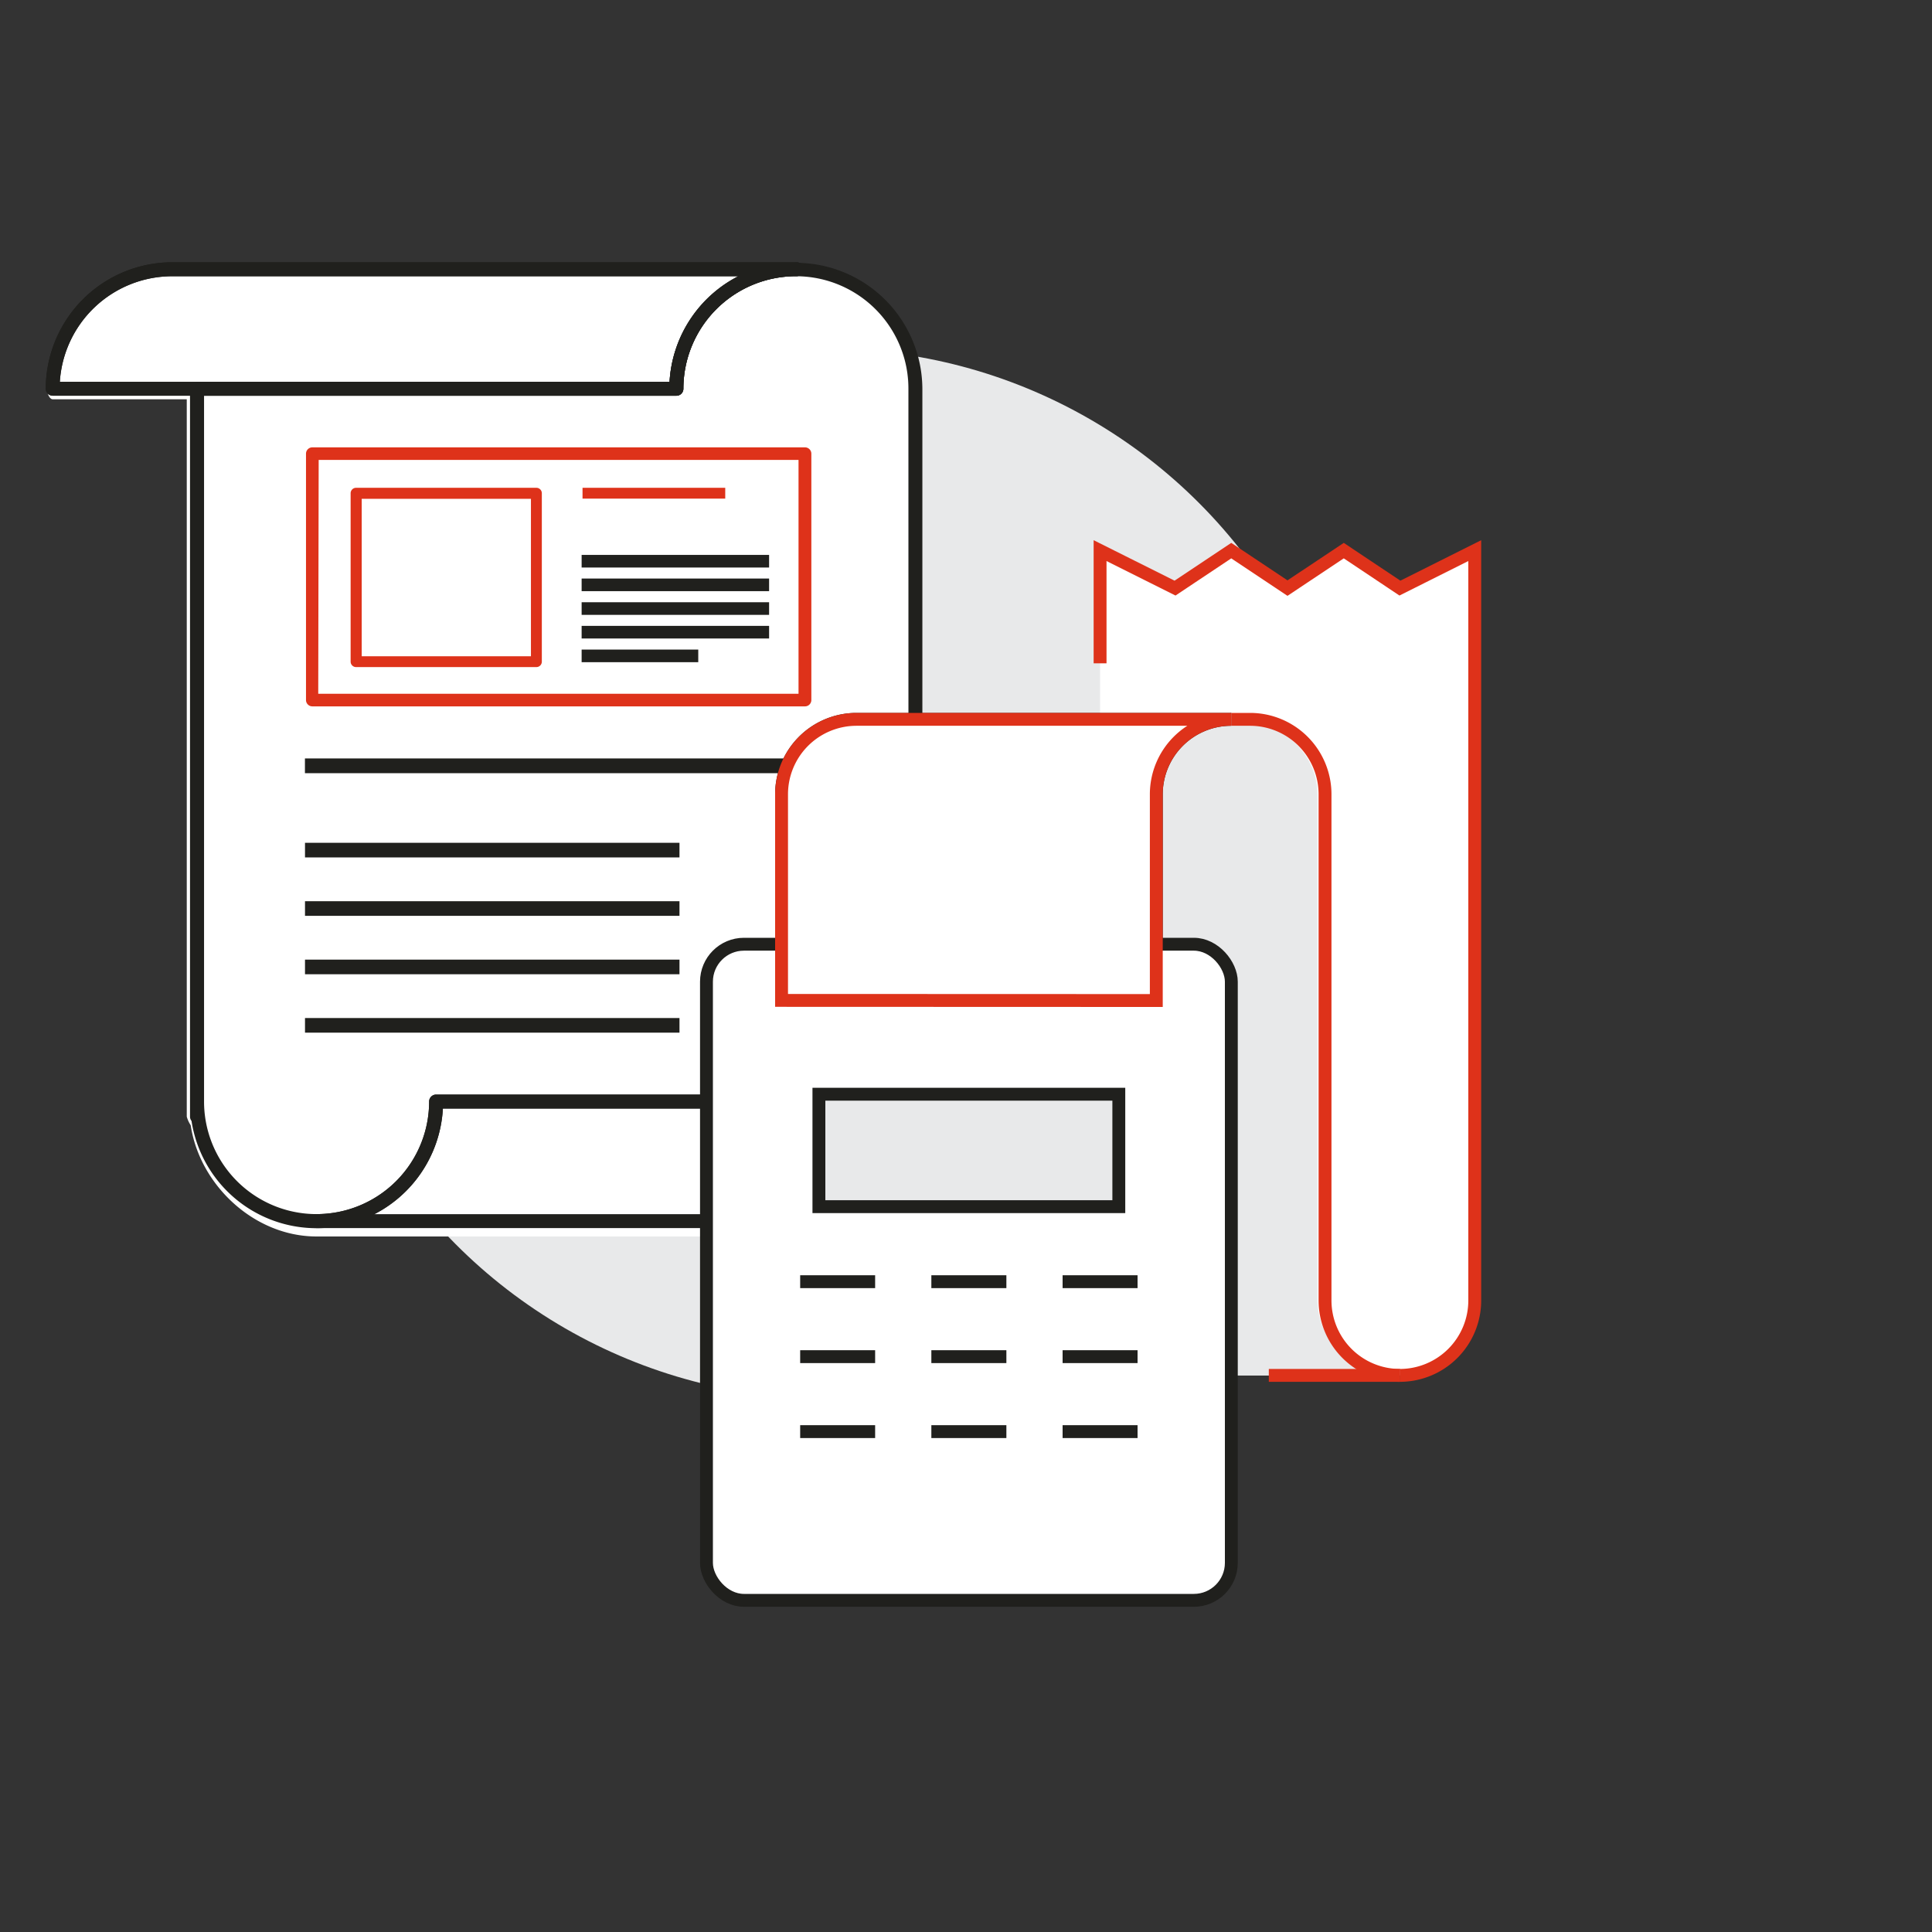 <?xml version="1.0" encoding="UTF-8"?> <svg xmlns="http://www.w3.org/2000/svg" id="icons" viewBox="0 0 300 300"><rect x="0" y="0" width="300" height="300" fill="#333333" stroke="none"/> <defs> <style>.cls-1,.cls-11{fill:#e8e9ea;}.cls-13,.cls-2,.cls-9{fill:#fff;}.cls-3,.cls-6,.cls-7,.cls-8{fill:#20201d;}.cls-11,.cls-12,.cls-3,.cls-6,.cls-7,.cls-8,.cls-9{stroke:#20201d;}.cls-10,.cls-11,.cls-12,.cls-13,.cls-3,.cls-4,.cls-5,.cls-6,.cls-7,.cls-8,.cls-9{stroke-miterlimit:10;}.cls-3,.cls-5{stroke-width:0.55px;}.cls-4,.cls-5{fill:#de321a;}.cls-10,.cls-13,.cls-4,.cls-5{stroke:#de321a;}.cls-4,.cls-8{stroke-width:0.83px;}.cls-6{stroke-width:1.16px;}.cls-7{stroke-width:1.14px;}.cls-10,.cls-11,.cls-12,.cls-13,.cls-9{stroke-width:2px;}.cls-10,.cls-12{fill:none;}</style> </defs> <title>3_1</title> <circle class="cls-1" cx="128.5" cy="135.68" r="81.5"></circle> <path class="cls-2" d="M26.75,41h96.85C134.27,41,141,49.69,141,60.37V172h23.56a.74.74,0,0,1,.81.72A19.31,19.31,0,0,1,146,192H49.16c-9.7,0-18.15-8-19.55-17.27a4.8,4.8,0,0,1-.61-1.34V62H8.19c-.45,0-.81-.77-.81-1.22C7.38,50.1,16.07,41,26.75,41Z"></path> <path class="cls-3" d="M7.38,60.37A19.39,19.39,0,0,1,26.75,41h96.84a.81.81,0,1,1,0,1.61,17.77,17.77,0,0,0-17.75,17.75.81.81,0,0,1-.81.81H8.19A.81.81,0,0,1,7.38,60.37ZM115.85,42.62H26.75A17.77,17.77,0,0,0,9,59.56h95.23A19.4,19.4,0,0,1,115.85,42.62Z"></path> <path class="cls-3" d="M30,173.94a.8.8,0,0,1-.22-.55v-113a.81.81,0,0,1,.81-.81h73.64a19.37,19.37,0,0,1,38.72.81v113a.81.81,0,1,1-1.61,0v-1.53H68.51A19.37,19.37,0,0,1,30,173.94ZM141.34,60.37a17.75,17.75,0,0,0-35.5,0,.81.81,0,0,1-.81.81H31.41V171.05a17.75,17.75,0,0,0,35.5,0,.81.81,0,0,1,.81-.81h73.63Z"></path> <path class="cls-3" d="M7.38,60.37A19.39,19.39,0,0,1,26.75,41h96.84a.81.81,0,1,1,0,1.61,17.77,17.77,0,0,0-17.75,17.75.81.81,0,0,1-.81.81H8.19A.81.81,0,0,1,7.38,60.37ZM115.85,42.62H26.75A17.77,17.77,0,0,0,9,59.56h95.23A19.4,19.4,0,0,1,115.85,42.62Z"></path> <path class="cls-3" d="M48.35,189.61a.81.81,0,0,1,.81-.81,17.77,17.77,0,0,0,17.75-17.75.81.81,0,0,1,.81-.81h96.84a.81.81,0,0,1,.81.81A19.39,19.39,0,0,1,146,190.42H49.16A.81.81,0,0,1,48.35,189.61Zm20.16-17.75A19.4,19.4,0,0,1,56.9,188.81H146a17.77,17.77,0,0,0,17.73-16.94Z"></path> <path class="cls-4" d="M125,109.27H48.5a.57.57,0,0,1-.57-.57V70.45a.57.57,0,0,1,.57-.57H125a.57.57,0,0,1,.57.57V108.7A.57.57,0,0,1,125,109.27Zm-76-1.13h75.41V71H49.07Z"></path> <rect class="cls-5" x="90.73" y="76.02" width="21.61" height="1.13"></rect> <rect class="cls-6" x="47.93" y="118.35" width="77.57" height="1.13"></rect> <rect class="cls-7" x="47.93" y="131.44" width="57.01" height="1.13"></rect> <rect class="cls-7" x="47.93" y="140.51" width="57.01" height="1.13"></rect> <rect class="cls-7" x="47.93" y="149.58" width="57.01" height="1.13"></rect> <rect class="cls-7" x="47.93" y="158.65" width="57.01" height="1.13"></rect> <rect class="cls-8" x="90.73" y="86.58" width="28.28" height="1.13"></rect> <rect class="cls-8" x="90.73" y="90.25" width="28.28" height="1.13"></rect> <rect class="cls-8" x="90.73" y="93.93" width="28.28" height="1.13"></rect> <rect class="cls-8" x="90.73" y="97.6" width="28.28" height="1.13"></rect> <rect class="cls-8" x="90.73" y="101.28" width="17.28" height="1.13"></rect> <path class="cls-5" d="M83.29,103.31h-28a.57.57,0,0,1-.57-.57V76.59a.57.57,0,0,1,.57-.57h28a.57.57,0,0,1,.57.57v26.16A.57.57,0,0,1,83.29,103.31Zm-27.4-1.13H82.72v-25H55.89Z"></path> <path class="cls-2" d="M182.46,91.32l8.73-5.82,8.73,5.82,8.74-5.82,8.72,5.82L229,85.5V201.93a11.64,11.64,0,0,1-11.64,11.64H170.82V85.5Z"></path> <path class="cls-1" d="M191.77,111.7c7.07,0,12.81,5.21,12.81,11.64v78.59c0,6.43,5.73,11.64,12.81,11.64H179V111.7Z"></path> <path class="cls-9" d="M179.55,155.36v-32A11.64,11.64,0,0,1,191.2,111.7H133a11.64,11.64,0,0,0-11.64,11.64v32Z"></path> <path class="cls-10" d="M170.82,103V85.5l11.64,5.82,8.73-5.82,8.73,5.82,8.74-5.82,8.72,5.82L229,85.5V201.93a11.64,11.64,0,0,1-11.64,11.64"></path> <path class="cls-10" d="M217.39,213.57a11.64,11.64,0,0,1-11.64-11.64V123.34a11.64,11.64,0,0,0-11.64-11.64H191.2"></path> <rect class="cls-9" x="109.7" y="146.62" width="81.5" height="101.88" rx="5.82" ry="5.82"></rect> <rect class="cls-11" x="127.16" y="169.91" width="46.57" height="17.46"></rect> <line class="cls-12" x1="176.64" y1="199.02" x2="165" y2="199.02"></line> <line class="cls-12" x1="156.27" y1="199.02" x2="144.62" y2="199.02"></line> <line class="cls-12" x1="135.89" y1="199.02" x2="124.25" y2="199.02"></line> <line class="cls-12" x1="176.64" y1="210.66" x2="165" y2="210.66"></line> <line class="cls-12" x1="156.27" y1="210.66" x2="144.62" y2="210.66"></line> <line class="cls-12" x1="135.89" y1="210.66" x2="124.25" y2="210.66"></line> <line class="cls-12" x1="135.89" y1="222.3" x2="124.25" y2="222.3"></line> <line class="cls-12" x1="144.62" y1="222.3" x2="156.27" y2="222.3"></line> <line class="cls-12" x1="165" y1="222.3" x2="176.64" y2="222.3"></line> <path class="cls-13" d="M179.55,155.36v-32A11.64,11.64,0,0,1,191.2,111.7H133a11.64,11.64,0,0,0-11.64,11.64v32Z"></path> <line class="cls-10" x1="217.39" y1="213.57" x2="197.02" y2="213.57"></line> </svg> 